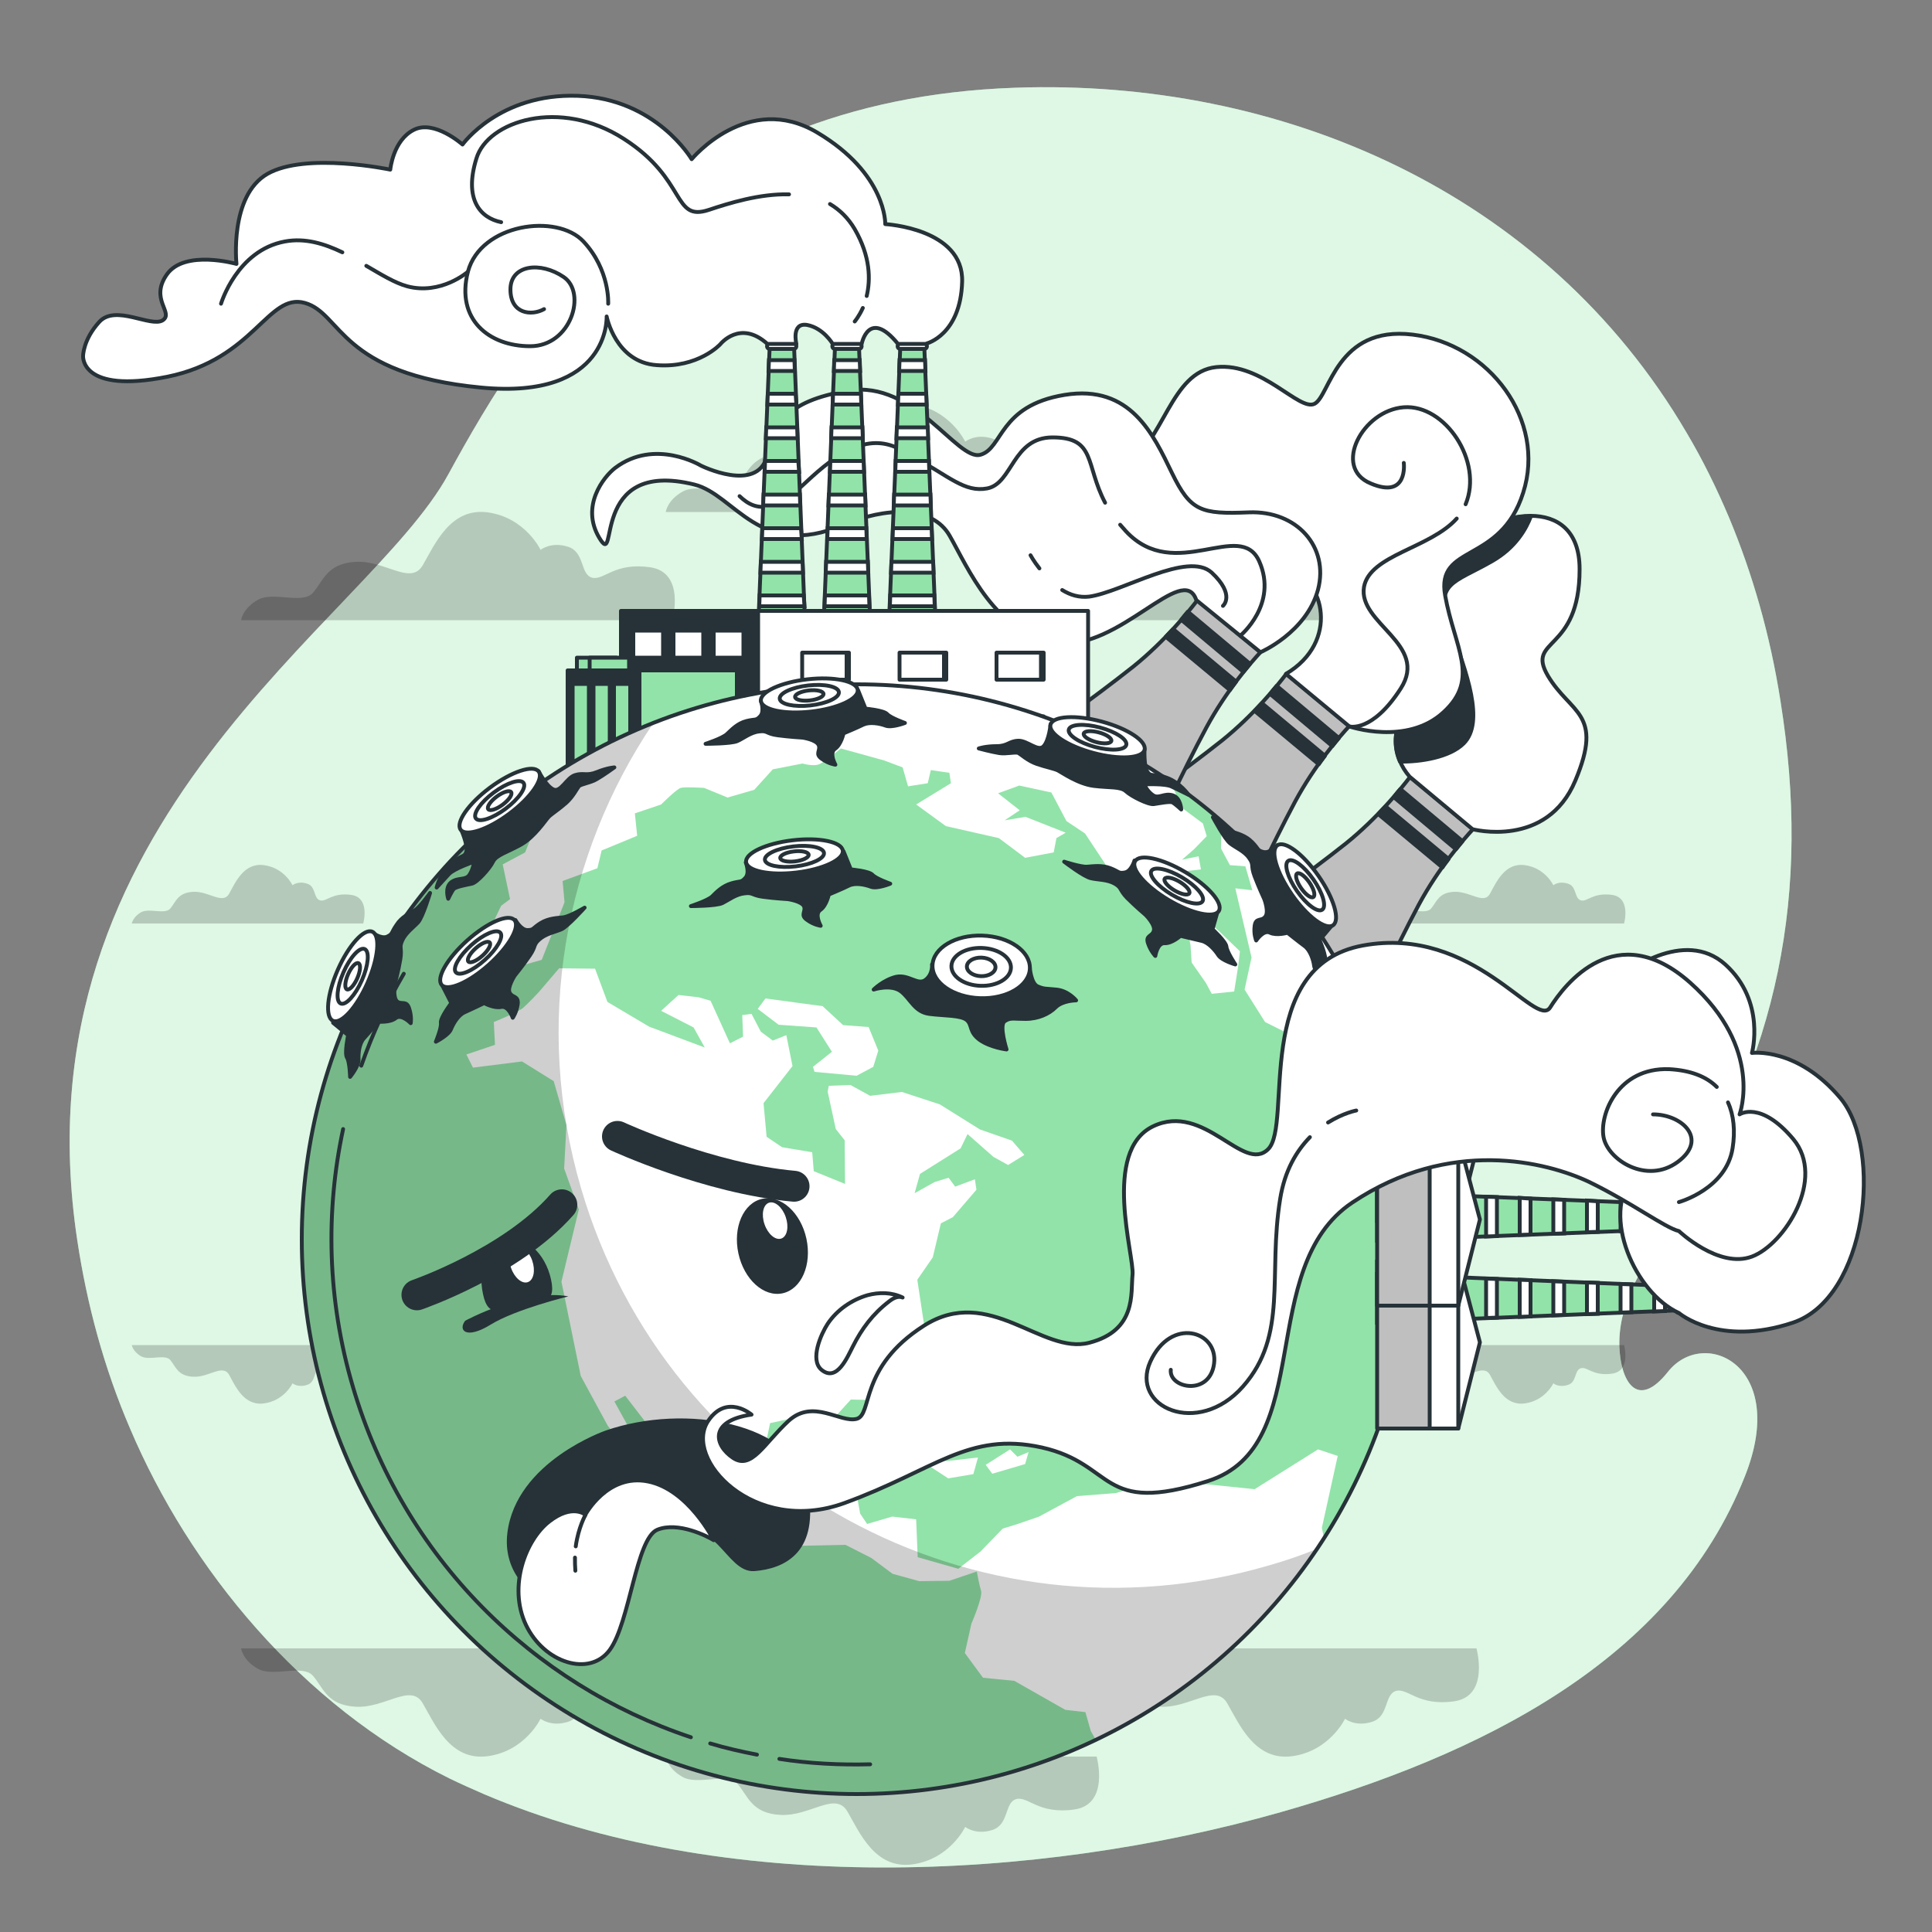 <?xml version="1.0" encoding="utf-8"?>
<!-- Generator: Adobe Illustrator 19.0.0, SVG Export Plug-In . SVG Version: 6.00 Build 0)  -->
<svg version="1.1" xmlns="http://www.w3.org/2000/svg" xmlns:xlink="http://www.w3.org/1999/xlink" x="0px" y="0px"
	 viewBox="0 0 500 500" style="enable-background:new 0 0 500 500;" xml:space="preserve">
<rect x="0" y="0" width="500" height="500" fill="#808080" stroke="none"/>
<style type="text/css">
	.st0{fill:#92E3A9;}
	.st1{opacity:0.7;fill:#FFFFFF;}
	.st2{opacity:0.19;}
	.st3{fill:#BFBFBF;stroke:#263238;stroke-linecap:round;stroke-linejoin:round;stroke-miterlimit:10;}
	.st4{fill:#263238;stroke:#263238;stroke-linecap:round;stroke-linejoin:round;stroke-miterlimit:10;}
	.st5{fill:#FFFFFF;stroke:#263238;stroke-linecap:round;stroke-linejoin:round;stroke-miterlimit:10;}
	.st6{fill:none;stroke:#263238;stroke-linecap:round;stroke-linejoin:round;stroke-miterlimit:10;}
	.st7{fill:#92E3A9;stroke:#263238;stroke-miterlimit:10;}
	.st8{fill:#FFFFFF;stroke:#263238;stroke-miterlimit:10;}
	.st9{fill:#92E3A9;stroke:#263238;stroke-linecap:round;stroke-linejoin:round;stroke-miterlimit:10;}
	.st10{fill:#FFFFFF;}
	.st11{fill:none;stroke:#263238;stroke-miterlimit:10;}
	.st12{fill:#263238;}
	.st13{fill:none;stroke:#263238;stroke-width:8;stroke-linecap:round;stroke-linejoin:round;stroke-miterlimit:10;}
</style>
<g id="Background_Simple">
	<g>
		<path class="st0" d="M125.2,464.3c-3-1.3-5.9-2.6-8.8-4c-38.5-19-67.4-54.5-82.7-90.5C26.9,354,22.5,337.6,20,321
			C3.5,211.9,95.2,160.9,116,122.8c20.8-38.1,57.1-97,146.8-100.1c68.2-2.4,136.9,26.5,173.7,89.3c4.1,6.9,7.7,14.2,11,22
			c6,14.4,10.6,30.2,13.3,47.5c7.9,49.6-0.3,91.6-28.2,134.8c-6.5,10.1-13.9,20.2-13.5,32.2c0.3,8.8,4.5,16.6,12.5,6.6
			c9.3-11.9,31.4-1.8,20,26.9c-18.9,47.9-68.6,72.3-120.2,87C268,487,187.1,490.7,125.2,464.3z"/>
		<path class="st1" d="M125.2,464.3c-3-1.3-5.9-2.6-8.8-4c-38.5-19-67.4-54.5-82.7-90.5C26.9,354,22.5,337.6,20,321
			C3.5,211.9,95.2,160.9,116,122.8c20.8-38.1,57.1-97,146.8-100.1c68.2-2.4,136.9,26.5,173.7,89.3c4.1,6.9,7.7,14.2,11,22
			c6,14.4,10.6,30.2,13.3,47.5c7.9,49.6-0.3,91.6-28.2,134.8c-6.5,10.1-13.9,20.2-13.5,32.2c0.3,8.8,4.5,16.6,12.5,6.6
			c9.3-11.9,31.4-1.8,20,26.9c-18.9,47.9-68.6,72.3-120.2,87C268,487,187.1,490.7,125.2,464.3z"/>
	</g>
</g>
<g id="Clouds">
	<g>
		<path class="st2" d="M249.8,114.3c0,0-4-8.4-13.7-9.7c-9.7-1.3-13.7,8.4-16.8,13.7c-3.1,5.3-9.7-1.3-17.3-0.9
			c-7.5,0.4-8.4,4.9-11.1,8c-2.7,3.1-10.2-0.4-14.2,1.8c-4,2.2-4.4,5.3-4.4,5.3h111.5c0,0,3.5-12.4-5.8-13.7
			c-9.3-1.3-11.9,3.5-15,2.7c-3.1-0.9-1.8-6.6-6.2-8C252.5,112.1,249.8,114.3,249.8,114.3z"/>
		<path class="st2" d="M139.9,142.3c0,0-4-8.4-13.7-9.7c-9.7-1.3-13.7,8.4-16.8,13.7c-3.1,5.3-9.7-1.3-17.3-0.9
			c-7.5,0.4-8.4,4.9-11.1,8c-2.7,3.1-10.2-0.4-14.2,1.8c-4,2.2-4.4,5.3-4.4,5.3H174c0,0,3.5-12.4-5.8-13.7c-9.3-1.3-11.9,3.5-15,2.7
			c-3.1-0.9-1.8-6.6-6.2-8S139.9,142.3,139.9,142.3z"/>
		<path class="st2" d="M348.1,142.3c0,0-4-8.4-13.7-9.7c-9.7-1.3-13.7,8.4-16.8,13.7c-3.1,5.3-9.7-1.3-17.3-0.9
			c-7.5,0.4-8.4,4.9-11.1,8c-2.7,3.1-10.2-0.4-14.2,1.8c-4,2.2-4.4,5.3-4.4,5.3h111.5c0,0,3.5-12.4-5.8-13.7
			c-9.3-1.3-11.9,3.5-15,2.7c-3.1-0.9-1.8-6.6-6.2-8S348.1,142.3,348.1,142.3z"/>
		<path class="st2" d="M402,229.1c0,0-2.1-4.5-7.4-5.2c-5.2-0.7-7.4,4.5-9,7.4s-5.2-0.7-9.3-0.5c-4,0.2-4.5,2.6-5.9,4.3
			c-1.4,1.7-5.5-0.2-7.6,1c-2.1,1.2-2.4,2.9-2.4,2.9h59.9c0,0,1.9-6.7-3.1-7.4c-5-0.7-6.4,1.9-8.1,1.4c-1.7-0.5-1-3.6-3.3-4.3
			C403.4,227.9,402,229.1,402,229.1z"/>
		<path class="st2" d="M75.7,229.1c0,0-2.1-4.5-7.4-5.2c-5.2-0.7-7.4,4.5-9,7.4c-1.7,2.9-5.2-0.7-9.3-0.5c-4,0.2-4.5,2.6-5.9,4.3
			c-1.4,1.7-5.5-0.2-7.6,1c-2.1,1.2-2.4,2.9-2.4,2.9H94c0,0,1.9-6.7-3.1-7.4c-5-0.7-6.4,1.9-8.1,1.4c-1.7-0.5-1-3.6-3.3-4.3
			C77.1,227.9,75.7,229.1,75.7,229.1z"/>
	</g>
	<g>
		<path class="st2" d="M249.8,472.8c0,0-4,8.4-13.7,9.7c-9.7,1.3-13.7-8.4-16.8-13.7c-3.1-5.3-9.7,1.3-17.3,0.9
			c-7.5-0.4-8.4-4.9-11.1-8c-2.7-3.1-10.2,0.4-14.2-1.8c-4-2.2-4.4-5.3-4.4-5.3h111.5c0,0,3.5,12.4-5.8,13.7
			c-9.3,1.3-11.9-3.5-15-2.7c-3.1,0.9-1.8,6.6-6.2,8C252.5,475,249.8,472.8,249.8,472.8z"/>
		<path class="st2" d="M139.9,444.8c0,0-4,8.4-13.7,9.7c-9.7,1.3-13.7-8.4-16.8-13.7c-3.1-5.3-9.7,1.3-17.3,0.9
			c-7.5-0.4-8.4-4.9-11.1-8c-2.7-3.1-10.2,0.4-14.2-1.8c-4-2.2-4.4-5.3-4.4-5.3H174c0,0,3.5,12.4-5.8,13.7c-9.3,1.3-11.9-3.5-15-2.7
			c-3.1,0.9-1.8,6.6-6.2,8C142.6,447,139.9,444.8,139.9,444.8z"/>
		<path class="st2" d="M348.1,444.8c0,0-4,8.4-13.7,9.7c-9.7,1.3-13.7-8.4-16.8-13.7c-3.1-5.3-9.7,1.3-17.3,0.9
			c-7.5-0.4-8.4-4.9-11.1-8c-2.7-3.1-10.2,0.4-14.2-1.8c-4-2.2-4.4-5.3-4.4-5.3h111.5c0,0,3.5,12.4-5.8,13.7
			c-9.3,1.3-11.9-3.5-15-2.7c-3.1,0.9-1.8,6.6-6.2,8C350.7,447,348.1,444.8,348.1,444.8z"/>
		<path class="st2" d="M402,358c0,0-2.1,4.5-7.4,5.2c-5.2,0.7-7.4-4.5-9-7.4c-1.7-2.9-5.2,0.7-9.3,0.5c-4-0.2-4.5-2.6-5.9-4.3
			c-1.4-1.7-5.5,0.2-7.6-1c-2.1-1.2-2.4-2.9-2.4-2.9h59.9c0,0,1.9,6.7-3.1,7.4c-5,0.7-6.4-1.9-8.1-1.4c-1.7,0.5-1,3.6-3.3,4.3
			C403.4,359.2,402,358,402,358z"/>
		<path class="st2" d="M75.7,358c0,0-2.1,4.5-7.4,5.2c-5.2,0.7-7.4-4.5-9-7.4c-1.7-2.9-5.2,0.7-9.3,0.5c-4-0.2-4.5-2.6-5.9-4.3
			c-1.4-1.7-5.5,0.2-7.6-1c-2.1-1.2-2.4-2.9-2.4-2.9H94c0,0,1.9,6.7-3.1,7.4c-5,0.7-6.4-1.9-8.1-1.4c-1.7,0.5-1,3.6-3.3,4.3
			C77.1,359.2,75.7,358,75.7,358z"/>
	</g>
</g>
<g id="Nuclear_chimneys">
	<g>
		<g>
			<path class="st3" d="M335.2,207.4c5-9.3,11.4-16.7,14-19.5l-5.2-4.3l-5.9-4.9l-5.2-4.3c-2.3,3-8.4,10.6-16.6,17.2
				c-10.6,8.4-23.3,17.3-23.3,17.3l11.8,9.8l5.9,4.9l11.8,9.8C322.4,233.5,328.8,219.4,335.2,207.4z"/>
			<g>
				<path class="st4" d="M330.4,177.5c-0.5,0.6-1.1,1.3-1.7,2.1l16.1,13.5c0.6-0.8,1.2-1.5,1.7-2.1L330.4,177.5z"/>
				<path class="st4" d="M341.3,197.8c0.5-0.8,1.1-1.5,1.6-2.2L326.6,182c-0.6,0.6-1.2,1.3-1.9,2L341.3,197.8z"/>
			</g>
		</g>
		<g>
			<path class="st3" d="M312.2,188.3c5-9.3,11.4-16.7,14-19.5l-5.2-4.3l-5.9-4.9l-5.2-4.3c-2.3,3-8.4,10.6-16.6,17.2
				c-10.6,8.4-23.3,17.3-23.3,17.3l11.8,9.8l5.9,4.9l11.8,9.8C299.4,214.3,305.8,200.2,312.2,188.3z"/>
			<g>
				<path class="st4" d="M307.4,158.3c-0.5,0.6-1.1,1.3-1.7,2.1l16.1,13.5c0.6-0.8,1.2-1.5,1.7-2.1L307.4,158.3z"/>
				<path class="st4" d="M318.3,178.6c0.5-0.8,1.1-1.5,1.6-2.2l-16.3-13.6c-0.6,0.6-1.2,1.3-1.9,2L318.3,178.6z"/>
			</g>
		</g>
		<g>
			<path class="st3" d="M367.2,234.1c5-9.3,11.4-16.7,14-19.5l-5.2-4.3l-5.9-4.9l-5.2-4.3c-2.3,3-8.4,10.6-16.6,17.2
				c-10.6,8.4-23.3,17.3-23.3,17.3l11.8,9.8l5.9,4.9l11.8,9.8C354.4,260.2,360.8,246.1,367.2,234.1z"/>
			<g>
				<path class="st4" d="M362.4,204.2c-0.5,0.6-1.1,1.3-1.7,2.1l16.1,13.5c0.6-0.8,1.2-1.5,1.7-2.1L362.4,204.2z"/>
				<path class="st4" d="M373.3,224.5c0.5-0.8,1.1-1.5,1.6-2.2l-16.3-13.6c-0.6,0.6-1.2,1.3-1.9,2L373.3,224.5z"/>
			</g>
		</g>
	</g>
	<g>
		<g>
			<path class="st5" d="M407.7,202c-7.4,17.7-26.6,12.6-26.6,12.6l-16.3-13.6c-1.1-1.3-2-2.7-2.5-4.1c-3-6.9,0.4-14.4,7.5-20.9
				c8.6-7.8-5.3-18.9,3.3-30.8c4.7-6.5,14.8-11.7,23-11.7c7,0,12.7,3.8,12.7,13.8c0,21.8-14,17.7-8.2,27.6
				C406.5,184.8,415.1,184.4,407.7,202z"/>
			<path class="st4" d="M396.2,133.6c-1.2,3.2-3.9,8.1-10,11.6c-10.1,5.8-15.2,5.5-10.9,17.2c4.3,11.7,9,24.5,3.5,30
				c-3.6,3.6-11.2,4.8-16.5,4.7c-3-6.9,0.4-14.4,7.5-20.9c8.6-7.8-5.3-18.9,3.3-30.8C377.9,138.8,387.9,133.6,396.2,133.6z"/>
		</g>
		<g>
			<path class="st5" d="M349.2,188c0,0,14.9,5.1,24.4-3.7c9.5-8.7,2.8-16.7,0.4-30.2s14.3-7.9,20.2-26.6c6-18.7-8.7-38.5-28.6-40.9
				c-19.8-2.4-21.4,15.9-25.4,17.9c-4,2-13.5-10.7-25.4-9.5c-11.9,1.2-13.5,19.4-23.8,25.8s-18,5.3-21,1.6
				c-3-3.7,7.5,17.1,19.4,19.4c11.9,2.4,11.7-7.9,21.6-3.5c9.9,4.4,14.1,7.5,22.8,9.5c8.7,2,13,18.3-1,26.6L349.2,188z"/>
			<g>
				<path class="st6" d="M377,134.2c-6.9,7.7-22.5,9.4-24,17.7c-1.6,9.5,16.9,14.8,9.5,26.3c-7.4,11.5-13.3,9.8-13.3,9.8"/>
				<path class="st6" d="M363.3,119.8c0,0,1.2,9.5-8.6,5.3c-9.9-4.1-2.1-18.9,8.6-19.7c10.7-0.8,20.6,14,16,25.1"/>
			</g>
		</g>
		<g>
			<path class="st5" d="M326.2,168.8c0,0,11.9-5.1,14.9-16.2c2.9-11.1-5.5-20.5-17.9-20s-15.1-0.3-19.9-10.2
				c-4.8-9.9-10.7-23-27.8-20.2c-17.1,2.8-15.9,13.9-21.8,15.5c-6,1.6-17.1-19.4-34.1-16.6c-17,2.8-18.9,9.1-21.1,17
				c-2.6,9.6-17.1,2.4-17.1,2.4s-11.9-7.2-22.2,0.6c-3,2.3-9,9.9-4.1,18.1c5.2,8.7-2.9-20.6,24.6-13.8c10.5,2.6,16.9,19.6,38.4,10.5
				c11.1-4.7,23.2-5.2,27.7,2.8c4.6,8,11.8,25.6,27.8,27.7c16,2.1,32.6-21.2,36-11.1L326.2,168.8z"/>
			<path class="st6" d="M232.6,116.1c-8.2-4.1-16,1.2-23.9,8.6c-7.8,7.4-12.7,8.2-17.3,3.7"/>
			<path class="st6" d="M286,130.1c-5.2-9.9-2.3-16.9-13.6-16.9c-10.4,0-10.3,11.9-16.9,13.2c-5.9,1.1-9.8-3.1-19.5-8.4"/>
			<path class="st6" d="M321,164.5c0,0,9.8-8.1,4.9-19.2c-4.9-11.1-21.8,5.8-34.5-7.8c-0.5-0.6-1-1.1-1.5-1.7"/>
			<path class="st6" d="M274.9,152.7c2.1,1.3,4.4,2,7,1.7c8.6-1.2,25.5-11.9,31.7-6.2c6.2,5.8,2.9,8.6,2.9,8.6"/>
			<path class="st6" d="M266.7,143.7c0,0,0.8,1.5,2.3,3.4"/>
		</g>
	</g>
</g>
<g id="Factory_2">
	<g>
		<g>
			<g>
				<g>
					<g>
						<polygon class="st7" points="205.5,89.6 199.2,89.6 196,167.7 208.6,167.7 						"/>
						<path class="st8" d="M205.4,90.3h-6.2c-0.4,0-0.7-0.3-0.7-0.7l0,0c0-0.4,0.3-0.7,0.7-0.7h6.2c0.4,0,0.7,0.3,0.7,0.7l0,0
							C206.1,90,205.8,90.3,205.4,90.3z"/>
						<g>
							<polygon class="st8" points="199,93.2 198.9,96 205.7,96 205.6,93.2 							"/>
							<polygon class="st8" points="208.2,156.9 208,154.1 196.6,154.1 196.5,156.9 							"/>
							<polygon class="st8" points="197.3,136.7 197.2,139.5 207.5,139.5 207.3,136.7 							"/>
							<polygon class="st8" points="196.9,145.4 196.8,148.2 207.8,148.2 207.7,145.4 							"/>
							<polygon class="st8" points="197.6,128 197.5,130.8 207.1,130.8 207,128 							"/>
							<polygon class="st8" points="198.7,101.9 198.6,104.7 206.1,104.7 205.9,101.9 							"/>
							<polygon class="st8" points="198,119.3 197.9,122.1 206.8,122.1 206.6,119.3 							"/>
							<polygon class="st8" points="198.3,110.6 198.2,113.4 206.4,113.4 206.3,110.6 							"/>
						</g>
					</g>
					<g>
						<polygon class="st7" points="222.3,89.6 216.1,89.6 212.9,167.7 225.5,167.7 						"/>
						<path class="st8" d="M222.3,90.3h-6.2c-0.4,0-0.7-0.3-0.7-0.7l0,0c0-0.4,0.3-0.7,0.7-0.7h6.2c0.4,0,0.7,0.3,0.7,0.7l0,0
							C223,90,222.7,90.3,222.3,90.3z"/>
						<g>
							<polygon class="st8" points="215.9,93.2 215.8,96 222.6,96 222.5,93.2 							"/>
							<polygon class="st8" points="225,156.9 224.9,154.1 213.5,154.1 213.4,156.9 							"/>
							<polygon class="st8" points="214.2,136.7 214.1,139.5 224.3,139.5 224.2,136.7 							"/>
							<polygon class="st8" points="213.8,145.4 213.7,148.2 224.7,148.2 224.6,145.4 							"/>
							<polygon class="st8" points="214.5,128 214.4,130.8 224,130.8 223.9,128 							"/>
							<polygon class="st8" points="215.6,101.9 215.5,104.7 222.9,104.7 222.8,101.9 							"/>
							<polygon class="st8" points="214.9,119.3 214.8,122.1 223.6,122.1 223.5,119.3 							"/>
							<polygon class="st8" points="215.2,110.6 215.1,113.4 223.3,113.4 223.2,110.6 							"/>
						</g>
					</g>
					<g>
						<polygon class="st7" points="239.2,89.6 233,89.6 229.8,167.7 242.4,167.7 						"/>
						<path class="st8" d="M239.2,90.3H233c-0.4,0-0.7-0.3-0.7-0.7l0,0c0-0.4,0.3-0.7,0.7-0.7h6.2c0.4,0,0.7,0.3,0.7,0.7l0,0
							C239.9,90,239.6,90.3,239.2,90.3z"/>
						<g>
							<polygon class="st8" points="232.8,93.2 232.7,96 239.5,96 239.4,93.2 							"/>
							<polygon class="st8" points="241.9,156.9 241.8,154.1 230.4,154.1 230.3,156.9 							"/>
							<polygon class="st8" points="231.1,136.7 231,139.5 241.2,139.5 241.1,136.7 							"/>
							<polygon class="st8" points="230.7,145.4 230.6,148.2 241.6,148.2 241.5,145.4 							"/>
							<polygon class="st8" points="231.4,128 231.3,130.8 240.9,130.8 240.8,128 							"/>
							<polygon class="st8" points="232.5,101.9 232.4,104.7 239.8,104.7 239.7,101.9 							"/>
							<polygon class="st8" points="231.8,119.3 231.7,122.1 240.5,122.1 240.4,119.3 							"/>
							<polygon class="st8" points="232.1,110.6 232,113.4 240.2,113.4 240.1,110.6 							"/>
						</g>
					</g>
					<rect x="160.7" y="158.1" class="st4" width="80.7" height="44.9"/>
					<rect x="196.2" y="158.1" class="st5" width="85.4" height="44.9"/>
					<rect x="163.9" y="163.2" class="st5" width="7.7" height="7"/>
					<rect x="174.3" y="163.2" class="st5" width="7.7" height="7"/>
					<rect x="184.7" y="163.2" class="st5" width="7.7" height="7"/>
					<rect x="208.2" y="168.9" class="st5" width="11.5" height="7"/>
					<rect x="207.6" y="168.9" class="st5" width="11.5" height="7"/>
					<rect x="233.4" y="168.9" class="st5" width="11.5" height="7"/>
					<rect x="232.8" y="168.9" class="st5" width="11.5" height="7"/>
					<rect x="258.6" y="168.9" class="st5" width="11.5" height="7"/>
					<rect x="257.9" y="168.9" class="st5" width="11.5" height="7"/>
					<rect x="208.2" y="185.4" class="st5" width="11.5" height="7"/>
					<rect x="207.6" y="185.4" class="st5" width="11.5" height="7"/>
					<rect x="233.4" y="185.4" class="st5" width="11.5" height="7"/>
					<rect x="232.8" y="185.4" class="st5" width="11.5" height="7"/>
					<rect x="258.6" y="185.4" class="st5" width="11.5" height="7"/>
					<rect x="257.9" y="185.4" class="st5" width="11.5" height="7"/>
					<rect x="149.3" y="170.2" class="st9" width="10.2" height="5.9"/>
					<rect x="152.6" y="170.2" class="st9" width="10.2" height="5.9"/>
					<g>
						<rect x="146.9" y="173.5" class="st4" width="25.2" height="29.5"/>
						<rect x="165.5" y="173.5" class="st9" width="25.2" height="29.5"/>
						<rect x="174.7" y="192.2" class="st4" width="6.8" height="10.8"/>
						<g>
							<rect x="158.9" y="177" class="st9" width="4.2" height="20"/>
							<rect x="153.6" y="177" class="st9" width="4.2" height="20"/>
							<rect x="148.2" y="177" class="st9" width="4.2" height="20"/>
						</g>
					</g>
				</g>
			</g>
		</g>
	</g>
	<g>
		<g>
			<path class="st5" d="M239.8,88.9c0,0,8.8-2.2,9.2-16c0.4-13.8-19.9-14.9-19.9-14.9s0.4-13-17.6-23.7c-18-10.7-32.5,6.9-32.5,6.9
				s-9.2-15.7-29.5-16.4s-29.8,12.6-29.8,12.6s-7.3-6.5-12.6-3.8c-5.4,2.7-6.1,10.3-6.1,10.3s-21.8-4.6-31.8,1.1
				c-9.9,5.7-8,23.3-8,23.3s-13.4-3.8-18,2.7c-4.6,6.5,1.9,9.9-1.1,11.9c-3.1,1.9-12.2-4.2-16.4,0.4c-4.2,4.6-4.2,8.8-4.2,8.8
				s-0.8,9.9,21.8,5.4c22.6-4.6,26-21.8,35.6-19.1c9.6,2.7,8.9,18.4,45.6,21.9c33.5,3.2,32.5-18.4,32.5-18.4s2.3,11.9,13,12.6
				c10.7,0.8,16.4-5.4,16.4-5.4s5.1-6.5,12.2-0.1h7.5c0,0-1.4-5.6,2.8-4.9c4.2,0.8,6.6,4.9,6.6,4.9h7.5c0,0,1.8-9.3,9.4,0H239.8z"/>
			<path class="st5" d="M157.4,78.6c0,0,0.5-8.7-6.4-16.1c-6.9-7.4-26.6-4.6-29.9,7.8c-3.2,12.4,5.5,19.3,16.1,19.3
				c10.6,0,14.7-13.8,8.7-17.9c-6-4.1-13.8-3.2-13.8,3.2c0,6.4,5.5,6.9,8.7,5.1"/>
			<path class="st6" d="M204.2,50.3c-7.6-0.2-15.6,2.3-20.7,4c-9.6,3.2-5.5-7.8-22.1-18.4c-16.5-10.6-35.2-4.6-38.1,5.1
				c-3.3,10.6,1,15.4,6.4,16.5"/>
			<path class="st6" d="M224.3,76.6c1-4.2,1-10.2-3.1-17.3c-1.7-2.9-3.9-5-6.4-6.5"/>
			<path class="st6" d="M221.2,83.2c0,0,1.1-1.3,2.1-3.5"/>
			<path class="st6" d="M94.8,68.8c3.8,2.2,7.3,4.4,10.6,5.3c8.7,2.3,15.6-3.7,15.6-3.7"/>
			<path class="st6" d="M57.2,78.6c0,0,4.1-13.8,16.5-16.1c5.3-1,10.3,0.6,14.9,2.8"/>
		</g>
	</g>
</g>
<g id="Earth">
	<g>
		<circle class="st0" cx="221.7" cy="320.7" r="143.6"/>
		<g>
			<polygon class="st10" points="198.1,258.4 212.9,260.4 218.2,265.3 224.8,265.8 227.3,271.9 226,276.1 221.7,278.4 210.8,277.4 
				210.4,276.1 215.3,272.2 211.3,265.9 201.5,265.2 196.1,261.1 			"/>
			<path class="st10" d="M324.7,385.4l-11.7-1.2l-14.1-0.8l-10.1,3l-10.1,0.8l-9.8,5.3l-5.8,2l-3.6,1.1l-5.7,5.9L248,406l-10.5-3
				l-0.4-9.8l-6.2-0.7l-6.5,1.9l-1.8-2.7l-1.1-6.1l-3.2-2.6l-4.4,2l-0.4,3.7l-5.5,2l-6.6-4.5l-4.3-7.3l2.2-10.6l9.7-2.1l3.3,1.5
				l3.9-1.1l4-4.4l4.6,0.1l8.9,8.4l2.2-1l-2.9-7.3l-3.1-3.4l-1.2-6.4l10.6-8.8l-1.9-12.6l4-5.8l2.1-8.8l3.1-1.6l6.1-7.1l-0.4-2.7
				l-5.1,1.9l-1.7-2.3l-3.6,1.1l-5.2,2.9l1.4-5l10.5-6.6l1.8-3.7l6.7,5.9l3.8,2.1l4.2-2.6l-3.2-3.7l-8.3-2.9l-10.4-6.5l-9.8-3.2
				l-8.2,1l-5.1-2.8l-5.6,0.2l-0.3,1.5l2.1,9.7l2.3,2.9l0.1,11.3l-8.1-3.3l-0.4-4.9l-7.8-1.3l-4-2.7l-0.8-8.7l7.5-9.6l-1.6-8
				l-3.5,1.4l-3.1-2.3l-2.4-4.6l-2.4,0.3l0.2,5.6l-3.4,1.7l-5-11l-3.1-0.9l-5.2-0.6l-4.5,4.1l8.4,4.3l2.9,5.2l-14.4-5.4l-10.8-6.4
				l-3.2-8.6l-9.3-0.1l-5.3,6.2c0,0-2.7,2.9-4.1,4.1c-1.4,1.1-7.5,3.6-7.5,3.6l0.3,5.9l-7.4,2.5l1.7,3.4l12.7-1.6l8.2,5.1l3.3,11.4
				l-0.6,11.2l3.8,10.6l-4.5,18.7l5,24.4l7,12.9l7.3,9.2l5.1-0.8l-3.2-4.8l-3.8-3.2l-3.7-6.7l2.8-1.5l8,10.4l6.3,9.5l2.5,8.5
				l8.4,5.7l13.5,4.9l18.3-0.4l6.7,3.4l5.5,4.1l6.9,1.9l7.8-0.1l7.1-2.4c0,0,0.6,3.4,1.1,5c0.5,1.6-2.5,8.5-2.5,8.5l-1.7,7.6
				l4.7,6.4l8.1,0.8l13.2,7.5l5.2,0.6l1.4,4.9l1.2,2.1c24.8-11.8,45-30.2,59.1-52.3l-0.5-2.4l4.1-18.6l-5.1-1.7L324.7,385.4z"/>
			<path class="st10" d="M320.9,246.2l-5.4-5.2l-6.7-5.9l-4.2-9.4l6.2-0.7l-0.6-3.4l-4.3,0.9l3.1-2.7l3.3-3.4l-1-3.3l-5.5-4.1
				l-2.9-6.8c-34.3-23.5-78.5-32-121.5-19.4c-19.6,5.7-37,15.2-51.7,27.5l9.1,3.1l-2.9,7.2l-5.8,3.1l1.9,9l-2.3,1.7l-2.2,4.6l2,5.8
				l5.8-1l-0.7,6.2l5.6-1.6l5.9-14.9l-0.5-5.5l9-3.3l1.1-4.6l9.2-3.8l-0.6-5.8l6.8-2.3c0,0,4.1-4.1,5.1-4.3c1-0.3,6,0,6,0l6.1,2.5
				l6.9-2l4.8-5.3l7.7-1.5c0,0,2.3,0.7,4,0.3c1.6-0.5,5.9-4.2,5.9-4.2l11.2,3.1l4.8,1.8l1.4,4.9l5.1-0.8l0.8-3.4l4.8,0.7l0.4,2.7
				l-9,5.5l7.7,5.6l13.7,3.1l6.8,5.1l7.4-1.4l0.7-3.7l2.4-1.4l-10.4-4.1l-5.4,0.9l3.9-2.6l-5.6-4.4l5.5-2l8.3,1.8l3.9,7.4l4.8,3.2
				l5.7,8.6l8.7,3.1l3.2,10.8l9,2.7l0.7,3.7l0.3,4.5l3.7,5.3l1.5,2.8l5.8-0.6l1-6.3L320.9,246.2z"/>
			<path class="st10" d="M315.6,212l0.5,1.9l-0.1,5.7l2.3,4.3l4,0.3l1.8,6.2l-4.4-0.5l4.2,17.9l-1.8,8.3l5.3,8.4l5.4,2.7l5.2,17.7
				l8.3,12.5l7.6,9.1l8.1-0.2l0.7-7.3l0.8-1.1c-0.9-5.8-2.3-11.6-4-17.4C351.4,252.8,335.8,229.5,315.6,212z"/>
			<polygon class="st10" points="230.4,377.4 229.5,379.1 240.2,379.2 245.4,382.6 251.9,381.5 253.1,377.2 245.2,378.1 			"/>
			<polygon class="st10" points="261.4,375.1 255.1,379.1 256.8,381.4 265.3,378.9 266.2,375.8 263.3,377 			"/>
		</g>
		<path class="st2" d="M328.5,405.1c-76.1,22.3-155.8-21.4-178.1-97.5c-12.5-42.6-4.3-86.4,18.7-120.5
			c-68.5,26.8-106.3,102-85.3,173.9c22.3,76.1,102,119.8,178.1,97.5c33.5-9.8,60.7-30.7,78.8-57.6
			C336.8,402.5,332.7,403.9,328.5,405.1z"/>
		<g>
			<path class="st6" d="M201.7,455.2c7.7,1.2,15.6,1.6,23.5,1.4"/>
			<path class="st6" d="M183.8,451.2c4,1.2,8,2.1,12.1,2.9"/>
			<path class="st6" d="M88.8,292.2c-4.6,21.4-4.1,44.2,2.5,66.6c13,44.4,46.7,77.2,87.5,90.8"/>
			<path class="st6" d="M104.5,252c-4.4,7.5-8.1,15.5-11,23.8"/>
		</g>
		<circle class="st11" cx="221.7" cy="320.7" r="143.6"/>
	</g>
	<g>
		<g>
			<g>
				<path class="st12" d="M142.6,331.1c1.5,6.8-2.8,5.6-7.7,6.6c-4.9,1-8.5,4-9.9-2.8c-1.5-6.8,1.3-13.1,6.2-14.1
					C136,319.7,141.1,324.3,142.6,331.1z"/>
				
					<ellipse transform="matrix(0.945 -0.327 0.327 0.945 -99.634 62.254)" class="st10" cx="135.1" cy="327.1" rx="2.9" ry="4.9"/>
			</g>
			<g>
				
					<ellipse transform="matrix(0.978 -0.211 0.211 0.978 -63.512 49.427)" class="st12" cx="199.8" cy="322.3" rx="9" ry="12.5"/>
				
					<ellipse transform="matrix(0.945 -0.327 0.327 0.945 -92.327 83.098)" class="st10" cx="200.7" cy="315.8" rx="2.9" ry="4.9"/>
			</g>
			<path class="st13" d="M107.9,335.1c0,0,24.4-8.4,37.5-23.3"/>
			<path class="st13" d="M159.8,294.1c0,0,23.5,10.9,45.7,12.9"/>
			<path class="st4" d="M208.6,385.5c1.4,7.8,0.1,12.7-2.5,15.8c-2.9,3.4-7.2,4.5-10.9,4.8c-6.9,0.5-9.3-14.2-23-11.4
				c-11.1,2.2-8,19.7-19.1,21.1c-3,0.4-6.1,0.1-8.9-0.8c-7.6-2.4-13.5-9-12.4-18.2c2.2-18.2,25.1-26.1,25.1-26.1
				C177.4,363.6,205.5,368.7,208.6,385.5z"/>
			<path class="st12" d="M120.4,341.8c0,0,15.5-8.4,26.7-6.3c0,0-13.6,3.3-20.1,7.3S118.5,344.2,120.4,341.8z"/>
		</g>
		<g>
			<path class="st5" d="M184.7,398.6c0,0-6.5-13.1-17-15.2c-10.5-2.1-16.2,8.6-16.2,8.6s-3.4-2.9-9.4,1.8c-6,4.7-10.7,16.7-6,26.7
				c4.7,9.9,16.5,13.6,21.7,6.5c5.2-7.1,6.8-28.8,12.3-31.1C175.5,393.7,183.1,397.6,184.7,398.6z"/>
			<path class="st6" d="M148.8,403.1c0,1.1,0,2.2,0.1,3.4"/>
			<path class="st6" d="M151.5,392.1c0,0-1.8,3.1-2.5,8.1"/>
		</g>
	</g>
</g>
<g id="Tree_stumps">
	<g>
		<g>
			<path class="st4" d="M271.9,187.4c0,0-0.4,4.2-1.8,5.7c-1.4,1.6-4.2-1.5-6.6-1.4c-2.4,0.1-2.7,1.4-5.6,1.4
				c-2.9,0-4.6,0.6-4.6,0.6s3.4,0.9,5.3,1.2c1.8,0.3,4.3-0.4,5,0c0.7,0.4,2.4,2,4.7,2.8c2.3,0.8,4.5,1.2,5.5,1.7
				c1,0.5,5.2,3.5,9.3,4c4.1,0.5,6.9,0.1,8.3,1.4c1.4,1.3,5.8,3.5,7.2,3.3c1.4-0.2,4.3-0.8,4.9-0.4c0.7,0.4,2.2,1.8,2.2,1.8
				s-0.1-3.1-2.3-3.7c-2.2-0.6-3.5,1-5,0c-1.5-1-2.3-2.8-2.3-2.8s5.5-0.3,7.2,0.6c1.7,0.8,4.3,2.1,4.3,2.1s-2.1-3.1-5.6-4.4
				s-4-0.1-5-1.5c-1-1.4-0.8-5.8-0.8-5.8L271.9,187.4z"/>
			<g>
				
					<ellipse transform="matrix(0.966 0.259 -0.259 0.966 58.993 -66.998)" class="st5" cx="284.1" cy="190.7" rx="12.6" ry="4.2"/>
				
					<ellipse transform="matrix(0.966 0.259 -0.259 0.966 58.993 -66.997)" class="st5" cx="284.1" cy="190.7" rx="7.7" ry="2.6"/>
				
					<ellipse transform="matrix(0.966 0.259 -0.259 0.966 58.992 -66.996)" class="st5" cx="284.1" cy="190.7" rx="3.7" ry="1.3"/>
			</g>
		</g>
		<g>
			<path class="st4" d="M330.6,218.7c0,0-1.9,2.2-3.6,1.8c-1.7-0.4-1.2-0.8-2.9-2.5c-1.7-1.8-3.9-2.3-5.4-2.8
				c-1.5-0.5-4.8-3.7-4.8-3.7s3.1,5.8,4.5,6.8c1.4,1.1,3.7,2,4.9,3.8c1.3,1.8,0.3,1.8,1.4,4.7c1.1,2.9,2.5,5.9,2.5,5.9
				s1.3,3.4,0.2,4.6c-1,1.2-2.4,0.1-2.7,2.3c-0.3,2.2,0.4,3.8,0.4,3.8s1.9-2.9,3.6-2c1.7,0.8,4.5,0,4.5,0s3,2.4,4.5,3.5
				c1.4,1.1,2.2,3.5,2.4,5.1c0.2,1.6,3,4,3,4s-0.6-3.9-0.2-5.1c0.5-1.3-1.4-5.6-1.4-5.6l3.3-3.9L330.6,218.7z"/>
			<g>
				
					<ellipse transform="matrix(0.571 0.821 -0.821 0.571 332.998 -179.039)" class="st5" cx="337.8" cy="229.1" rx="12.6" ry="4.2"/>
				
					<ellipse transform="matrix(0.571 0.821 -0.821 0.571 332.998 -179.039)" class="st5" cx="337.8" cy="229.1" rx="7.7" ry="2.6"/>
				
					<ellipse transform="matrix(0.571 0.821 -0.821 0.571 332.998 -179.039)" class="st5" cx="337.8" cy="229.1" rx="3.7" ry="1.3"/>
			</g>
		</g>
		<g>
			<path class="st4" d="M293.6,222.7c0,0-0.8,2.8-2.5,3.1c-1.7,0.3-1.4-0.2-3.7-1.1c-2.3-0.9-4.5-0.5-6.1-0.4
				c-1.6,0.1-5.9-1.3-5.9-1.3s5.2,4,7,4.3c1.7,0.4,4.2,0.3,6.1,1.4c1.9,1.1,1.1,1.5,3.2,3.7c2.2,2.2,4.8,4.4,4.8,4.4
				s2.6,2.6,2.1,4.1c-0.4,1.5-2.2,1.1-1.5,3.2c0.7,2.1,1.9,3.3,1.9,3.3s0.5-3.4,2.4-3.3c1.9,0.1,4.1-1.9,4.1-1.9s3.8,0.9,5.5,1.3
				c1.7,0.4,3.4,2.3,4.3,3.7c0.9,1.4,4.4,2.4,4.4,2.4s-2.2-3.3-2.3-4.6c-0.1-1.3-3.6-4.5-3.6-4.5l1.4-4.9L293.6,222.7z"/>
			<g>
				
					<ellipse transform="matrix(0.86 0.511 -0.511 0.86 159.853 -123.401)" class="st5" cx="304.5" cy="229.2" rx="12.6" ry="4.2"/>
				
					<ellipse transform="matrix(0.86 0.511 -0.511 0.86 159.853 -123.401)" class="st5" cx="304.5" cy="229.2" rx="7.7" ry="2.6"/>
				
					<ellipse transform="matrix(0.86 0.511 -0.511 0.86 159.854 -123.401)" class="st5" cx="304.5" cy="229.2" rx="3.7" ry="1.3"/>
			</g>
		</g>
		<g>
			<path class="st4" d="M196.9,181.3c0,0,1,2.7-0.1,4c-1.2,1.3-1.2,0.7-3.6,1.3c-2.4,0.6-3.9,2.3-5.1,3.4c-1.2,1.1-5.5,2.5-5.5,2.5
				s6.6,0,8.2-0.7c1.6-0.7,3.5-2.3,5.7-2.5c2.2-0.3,1.7,0.6,4.8,1c3,0.4,6.4,0.6,6.4,0.6s3.6,0.5,4.2,2c0.5,1.4-1.1,2.2,0.8,3.5
				c1.8,1.3,3.5,1.5,3.5,1.5s-1.7-3-0.1-4.1c1.6-1.1,2.2-4,2.2-4s3.6-1.5,5.2-2.3c1.6-0.7,4.1-0.3,5.7,0.3c1.6,0.6,5-0.7,5-0.7
				s-3.7-1.3-4.6-2.3c-0.9-1-5.6-1.4-5.6-1.4l-1.9-4.7L196.9,181.3z"/>
			<g>
				
					<ellipse transform="matrix(0.994 -0.112 0.112 0.994 -18.845 24.611)" class="st5" cx="209.4" cy="179.9" rx="12.6" ry="4.2"/>
				
					<ellipse transform="matrix(0.994 -0.112 0.112 0.994 -18.844 24.611)" class="st5" cx="209.4" cy="179.9" rx="7.7" ry="2.6"/>
				
					<ellipse transform="matrix(0.994 -0.112 0.112 0.994 -18.845 24.611)" class="st5" cx="209.4" cy="179.9" rx="3.7" ry="1.3"/>
			</g>
		</g>
		<g>
			<path class="st4" d="M193,223.2c0,0,1.1,2.7-0.1,4c-1.2,1.3-1.2,0.7-3.6,1.4c-2.4,0.7-3.9,2.3-5,3.4c-1.2,1.1-5.5,2.5-5.5,2.5
				s6.6,0,8.2-0.8c1.6-0.8,3.5-2.3,5.7-2.5c2.2-0.3,1.8,0.5,4.8,0.9c3,0.4,6.4,0.6,6.4,0.6s3.6,0.5,4.2,1.9c0.5,1.4-1.1,2.2,0.8,3.5
				c1.8,1.3,3.5,1.5,3.5,1.5s-1.7-3-0.1-4.1c1.6-1.1,2.2-4,2.2-4s3.6-1.5,5.2-2.3c1.6-0.8,4.1-0.3,5.7,0.3c1.6,0.6,5-0.8,5-0.8
				s-3.7-1.3-4.6-2.3s-5.6-1.4-5.6-1.4l-1.9-4.7L193,223.2z"/>
			<g>
				
					<ellipse transform="matrix(0.993 -0.117 0.117 0.993 -24.497 25.544)" class="st5" cx="205.6" cy="221.7" rx="12.6" ry="4.2"/>
				
					<ellipse transform="matrix(0.993 -0.117 0.117 0.993 -24.498 25.544)" class="st5" cx="205.6" cy="221.7" rx="7.7" ry="2.6"/>
				
					<ellipse transform="matrix(0.993 -0.117 0.117 0.993 -24.496 25.542)" class="st5" cx="205.6" cy="221.7" rx="3.7" ry="1.3"/>
			</g>
		</g>
		<g>
			<path class="st4" d="M241.2,249.6c0,0,0.3,2.5-1.7,4c-2,1.5-4.3-1.5-7.6-0.8c-3.3,0.8-5.8,3.3-5.8,3.3s4.5-1.5,7.1,0.5
				c2.5,2,3.5,5.3,7.3,5.8c3.8,0.5,8.2,0.3,9.7,1.6c1.5,1.3,0.5,3,3.3,5.1c2.8,2,7,2.5,7,2.5s-2-6.3-0.5-7.3c1.5-1,2.1-0.6,5.4-0.6
				c3.3,0,6.1-1.3,7.8-3c1.8-1.8,5.3-1.8,5.3-1.8s-2-2.5-5.1-2.8c-3-0.3-3.1-0.1-4.8-0.8c-1.8-0.7-2.1-5-2.1-5L241.2,249.6z"/>
			<g>
				
					<ellipse transform="matrix(1 3.231608e-002 -3.231608e-002 1 8.213 -8.072)" class="st5" cx="253.8" cy="250.1" rx="12.6" ry="8.1"/>
				
					<ellipse transform="matrix(1 3.232018e-002 -3.232018e-002 1 8.214 -8.073)" class="st5" cx="253.8" cy="250.1" rx="7.7" ry="4.9"/>
				
					<ellipse transform="matrix(1 3.230835e-002 -3.230835e-002 1 8.211 -8.07)" class="st5" cx="253.8" cy="250.1" rx="3.7" ry="2.4"/>
			</g>
		</g>
		<g>
			<path class="st4" d="M139.4,199.6c0,0,1.9,3.8,3.8,4.7c1.9,0.9,3.4-3,5.6-3.7c2.2-0.7,3,0.3,5.7-0.8c2.7-1.1,4.5-1.2,4.5-1.2
				s-2.9,2.1-4.5,3c-1.6,1-4.2,1.3-4.7,1.9c-0.5,0.6-1.5,2.7-3.3,4.3c-1.8,1.6-3.7,2.8-4.5,3.6c-0.8,0.8-3.6,5.2-7.2,7.2
				c-3.6,2-6.4,2.7-7.2,4.4c-0.8,1.7-4.1,5.4-5.5,5.7s-4.2,0.8-4.7,1.4c-0.5,0.6-1.4,2.5-1.4,2.5s-1-2.9,0.8-4.3
				c1.8-1.3,3.7-0.4,4.7-1.9c1-1.5,1.2-3.4,1.2-3.4s-5.2,1.8-6.5,3.2c-1.3,1.4-3.2,3.5-3.2,3.5s0.8-3.6,3.6-6.1
				c2.8-2.5,3.7-1.6,4.1-3.3c0.4-1.7-1.4-5.7-1.4-5.7L139.4,199.6z"/>
			<g>
				
					<ellipse transform="matrix(-0.801 0.598 -0.598 -0.801 356.651 295.829)" class="st5" cx="129.2" cy="207.1" rx="12.6" ry="4.2"/>
				
					<ellipse transform="matrix(-0.801 0.598 -0.598 -0.801 356.652 295.828)" class="st5" cx="129.2" cy="207.1" rx="7.7" ry="2.6"/>
				
					<ellipse transform="matrix(-0.801 0.598 -0.598 -0.801 356.651 295.83)" class="st5" cx="129.2" cy="207.1" rx="3.7" ry="1.3"/>
			</g>
		</g>
		<g>
			<path class="st4" d="M96.3,241.3c0,0,2.3,1.8,3.9,1.1c1.5-0.7,1-1,2.4-3c1.3-2.1,3.4-3,4.7-3.8c1.4-0.8,4-4.5,4-4.5
				s-1.9,6.3-3.1,7.6c-1.2,1.3-3.2,2.7-4.1,4.7c-0.9,2,0,1.8-0.5,4.9c-0.5,3-1.4,6.3-1.4,6.3s-0.6,3.6,0.6,4.6
				c1.2,0.9,2.4-0.4,3.1,1.8c0.7,2.1,0.4,3.8,0.4,3.8s-2.4-2.5-3.9-1.3c-1.5,1.2-4.5,0.9-4.5,0.9s-2.5,3-3.7,4.3
				c-1.2,1.3-1.5,3.8-1.4,5.5c0.1,1.7-2.2,4.5-2.2,4.5s-0.1-3.9-0.8-5c-0.7-1.1,0.3-5.8,0.3-5.8l-3.9-3.2L96.3,241.3z"/>
			<g>
				
					<ellipse transform="matrix(-0.403 0.915 -0.915 -0.403 359.429 271.129)" class="st5" cx="91.2" cy="252.9" rx="12.6" ry="4.2"/>
				
					<ellipse transform="matrix(-0.403 0.915 -0.915 -0.403 359.429 271.13)" class="st5" cx="91.2" cy="252.9" rx="7.7" ry="2.6"/>
				
					<ellipse transform="matrix(-0.403 0.915 -0.915 -0.403 359.429 271.13)" class="st5" cx="91.2" cy="252.9" rx="3.7" ry="1.3"/>
			</g>
		</g>
		<g>
			<path class="st4" d="M133.4,238.1c0,0,1.4,2.6,3.1,2.6c1.7,0,1.3-0.5,3.4-1.8c2.1-1.3,4.3-1.3,5.9-1.5c1.6-0.2,5.5-2.5,5.5-2.5
				s-4.4,4.9-6,5.6c-1.6,0.7-4,1.1-5.7,2.6c-1.7,1.5-0.8,1.7-2.5,4.2c-1.7,2.5-3.9,5.2-3.9,5.2s-2,3.1-1.3,4.4
				c0.7,1.4,2.3,0.7,2.1,2.9c-0.3,2.2-1.3,3.6-1.3,3.6s-1.1-3.2-3-2.8c-1.9,0.4-4.4-1-4.4-1s-3.5,1.7-5.1,2.4
				c-1.6,0.7-2.9,2.9-3.5,4.4c-0.6,1.5-3.9,3.2-3.9,3.2s1.5-3.6,1.3-4.9c-0.2-1.3,2.7-5.1,2.7-5.1l-2.3-4.5L133.4,238.1z"/>
			<g>
				
					<ellipse transform="matrix(-0.746 0.667 -0.667 -0.746 380.712 347.763)" class="st5" cx="124" cy="246.6" rx="12.6" ry="4.2"/>
				
					<ellipse transform="matrix(-0.746 0.667 -0.667 -0.746 380.712 347.763)" class="st5" cx="124" cy="246.6" rx="7.7" ry="2.6"/>
				
					<ellipse transform="matrix(-0.746 0.666 -0.666 -0.746 380.711 347.765)" class="st5" cx="124" cy="246.6" rx="3.7" ry="1.3"/>
			</g>
		</g>
	</g>
</g>
<g id="Factory_1_00000166639275326288069200000008271388349228109193_">
	<g>
		<g>
			<rect x="356.4" y="272.8" class="st3" width="18.8" height="43.5"/>
			<polygon class="st5" points="377.4,316.3 383,294 377.4,272.8 370,272.8 370,316.3 			"/>
			<line class="st6" x1="377.4" y1="272.8" x2="377.4" y2="316.3"/>
		</g>
		<g>
			<polygon class="st7" points="434.5,339.1 434.5,332.9 356.4,329.7 356.4,342.3 			"/>
			<path class="st8" d="M433.8,339.1v-6.2c0-0.4,0.3-0.7,0.7-0.7l0,0c0.4,0,0.7,0.3,0.7,0.7v6.2c0,0.4-0.3,0.7-0.7,0.7l0,0
				C434.1,339.8,433.8,339.5,433.8,339.1z"/>
			<g>
				<polygon class="st8" points="430.9,332.7 428.1,332.6 428.1,339.4 430.9,339.3 				"/>
				<polygon class="st8" points="367.2,341.8 370,341.7 370,330.3 367.2,330.2 				"/>
				<polygon class="st8" points="387.4,331 384.6,330.9 384.6,341.1 387.4,341 				"/>
				<polygon class="st8" points="378.7,330.6 375.9,330.5 375.9,341.5 378.7,341.4 				"/>
				<polygon class="st8" points="396.1,331.3 393.3,331.2 393.3,340.8 396.1,340.7 				"/>
				<polygon class="st8" points="422.2,332.4 419.4,332.3 419.4,339.7 422.2,339.6 				"/>
				<polygon class="st8" points="404.8,331.7 402,331.6 402,340.4 404.8,340.3 				"/>
				<polygon class="st8" points="413.5,332 410.7,331.9 410.7,340.1 413.5,340 				"/>
			</g>
		</g>
		<g>
			<polygon class="st7" points="434.5,318 434.5,311.7 356.4,308.6 356.4,321.1 			"/>
			<path class="st8" d="M433.8,317.9v-6.2c0-0.4,0.3-0.7,0.7-0.7l0,0c0.4,0,0.7,0.3,0.7,0.7v6.2c0,0.4-0.3,0.7-0.7,0.7l0,0
				C434.1,318.6,433.8,318.3,433.8,317.9z"/>
			<g>
				<polygon class="st8" points="430.9,311.6 428.1,311.4 428.1,318.2 430.9,318.1 				"/>
				<polygon class="st8" points="367.2,320.7 370,320.6 370,309.1 367.2,309 				"/>
				<polygon class="st8" points="387.4,309.8 384.6,309.7 384.6,320 387.4,319.9 				"/>
				<polygon class="st8" points="378.7,309.5 375.9,309.3 375.9,320.3 378.7,320.2 				"/>
				<polygon class="st8" points="396.1,310.2 393.3,310 393.3,319.6 396.1,319.5 				"/>
				<polygon class="st8" points="422.2,311.2 419.4,311.1 419.4,318.6 422.2,318.5 				"/>
				<polygon class="st8" points="404.8,310.5 402,310.4 402,319.3 404.8,319.2 				"/>
				<polygon class="st8" points="413.5,310.9 410.7,310.7 410.7,318.9 413.5,318.8 				"/>
			</g>
		</g>
		<g>
			<rect x="356.4" y="326.2" class="st3" width="18.8" height="43.5"/>
			<polygon class="st5" points="377.4,369.7 383,347.4 377.4,326.2 370,326.2 370,369.7 			"/>
			<line class="st6" x1="377.4" y1="326.2" x2="377.4" y2="369.7"/>
		</g>
		<g>
			<rect x="356.4" y="294.4" class="st3" width="18.8" height="43.5"/>
			<polygon class="st5" points="377.4,337.9 383,315.6 377.4,294.4 370,294.4 370,337.9 			"/>
			<line class="st6" x1="377.4" y1="294.4" x2="377.4" y2="337.9"/>
		</g>
	</g>
	<g>
		<path class="st5" d="M434.5,339.8c0,0,10.3,8.9,29.5,2.5c19.2-6.4,23.4-44.8,12.3-58.1c-11.2-13.3-22.9-11.7-22.9-11.7
			s3.7-13.3-6.9-22.9c-10.7-9.6-26.1,2.1-28.2,4.3c-2.1,2.1,18.1,2.7,20.2,17.6c2.1,14.9-8,22.9-16,33
			C414.4,314.6,423.1,334.6,434.5,339.8"/>
		<path class="st5" d="M434.5,318.6c0,0,10.3,9.8,18.9,6.6c8.5-3.2,19.2-20.2,10.7-30.4c-8.5-10.1-13.9-6.4-13.9-6.4
			s6.4-17-12.8-34.1c-19.2-17-32.5,0.5-36.2,6.4c-3.7,5.9-19.7-21.3-48.5-16c-28.8,5.3-18.1,46.4-24.5,52.7
			c-6.4,6.4-16.5-12.3-29.8-5.9c-13.3,6.4-4.8,33.6-5.3,38.4c-0.5,4.8,1.1,14.4-11.2,17.6c-12.3,3.2-25.9-15.2-42.8-4.4
			c-16.9,10.8-13.2,23-17.4,24.1c-4.3,1.1-11.2-5.3-17.6,0.5c-6.4,5.9-9.6,12.8-14.4,9.6c-4.8-3.2-6.4-9.6,4.8-11.2
			c0,0-6.4-5.5-11.2,1.6c-6.6,9.7,11.7,29.8,35.2,21.3c23.4-8.5,32-18.6,51.1-14.4c19.2,4.3,14.8,17.7,43,8.7
			c28.3-9,12.1-55.2,37.4-72.1c25.3-16.9,50.3-10.5,61.3-5.3C422.2,311.2,431,317.8,434.5,318.6"/>
		<path class="st5" d="M224.5,335.2c-4.1,1.2-7.9,3.8-10.3,7.4c-1.7,2.6-4.7,9.3-1.6,11.9c4,3.3,6.7-3.3,8.1-6
			c2.3-4.6,5.2-8.5,9.4-11.7c1-0.8,2.3-1.5,3.5-1C230.7,334.4,227.5,334.4,224.5,335.2z"/>
		<path class="st5" d="M339,294.3c-3.4,3.5-6.5,8.5-7.7,16c-3.2,19.7,2.1,35.2-9.6,48.5c-11.7,13.3-29.3,5.3-24-6.4
			c5.3-11.7,17.6-8,16.5,0.5c-1.1,8.5-11.7,6.4-11.2,1.6"/>
		<path class="st5" d="M351,287.4c0,0-3.3,0.6-7.3,3.1"/>
		<path class="st5" d="M444.3,281.3c-2.7-2.7-6.8-4.3-12.3-4.6c-13.3-0.5-18.1,11.7-17,17.6c1.1,5.9,11.2,12.3,19.2,6.4
			s1.1-12.3-6.4-12.3"/>
		<path class="st5" d="M434.5,311.1c0,0,12.3-3.4,13.9-14c0.7-4.4,0.3-8.5-1.2-11.8"/>
	</g>
</g>
</svg>
